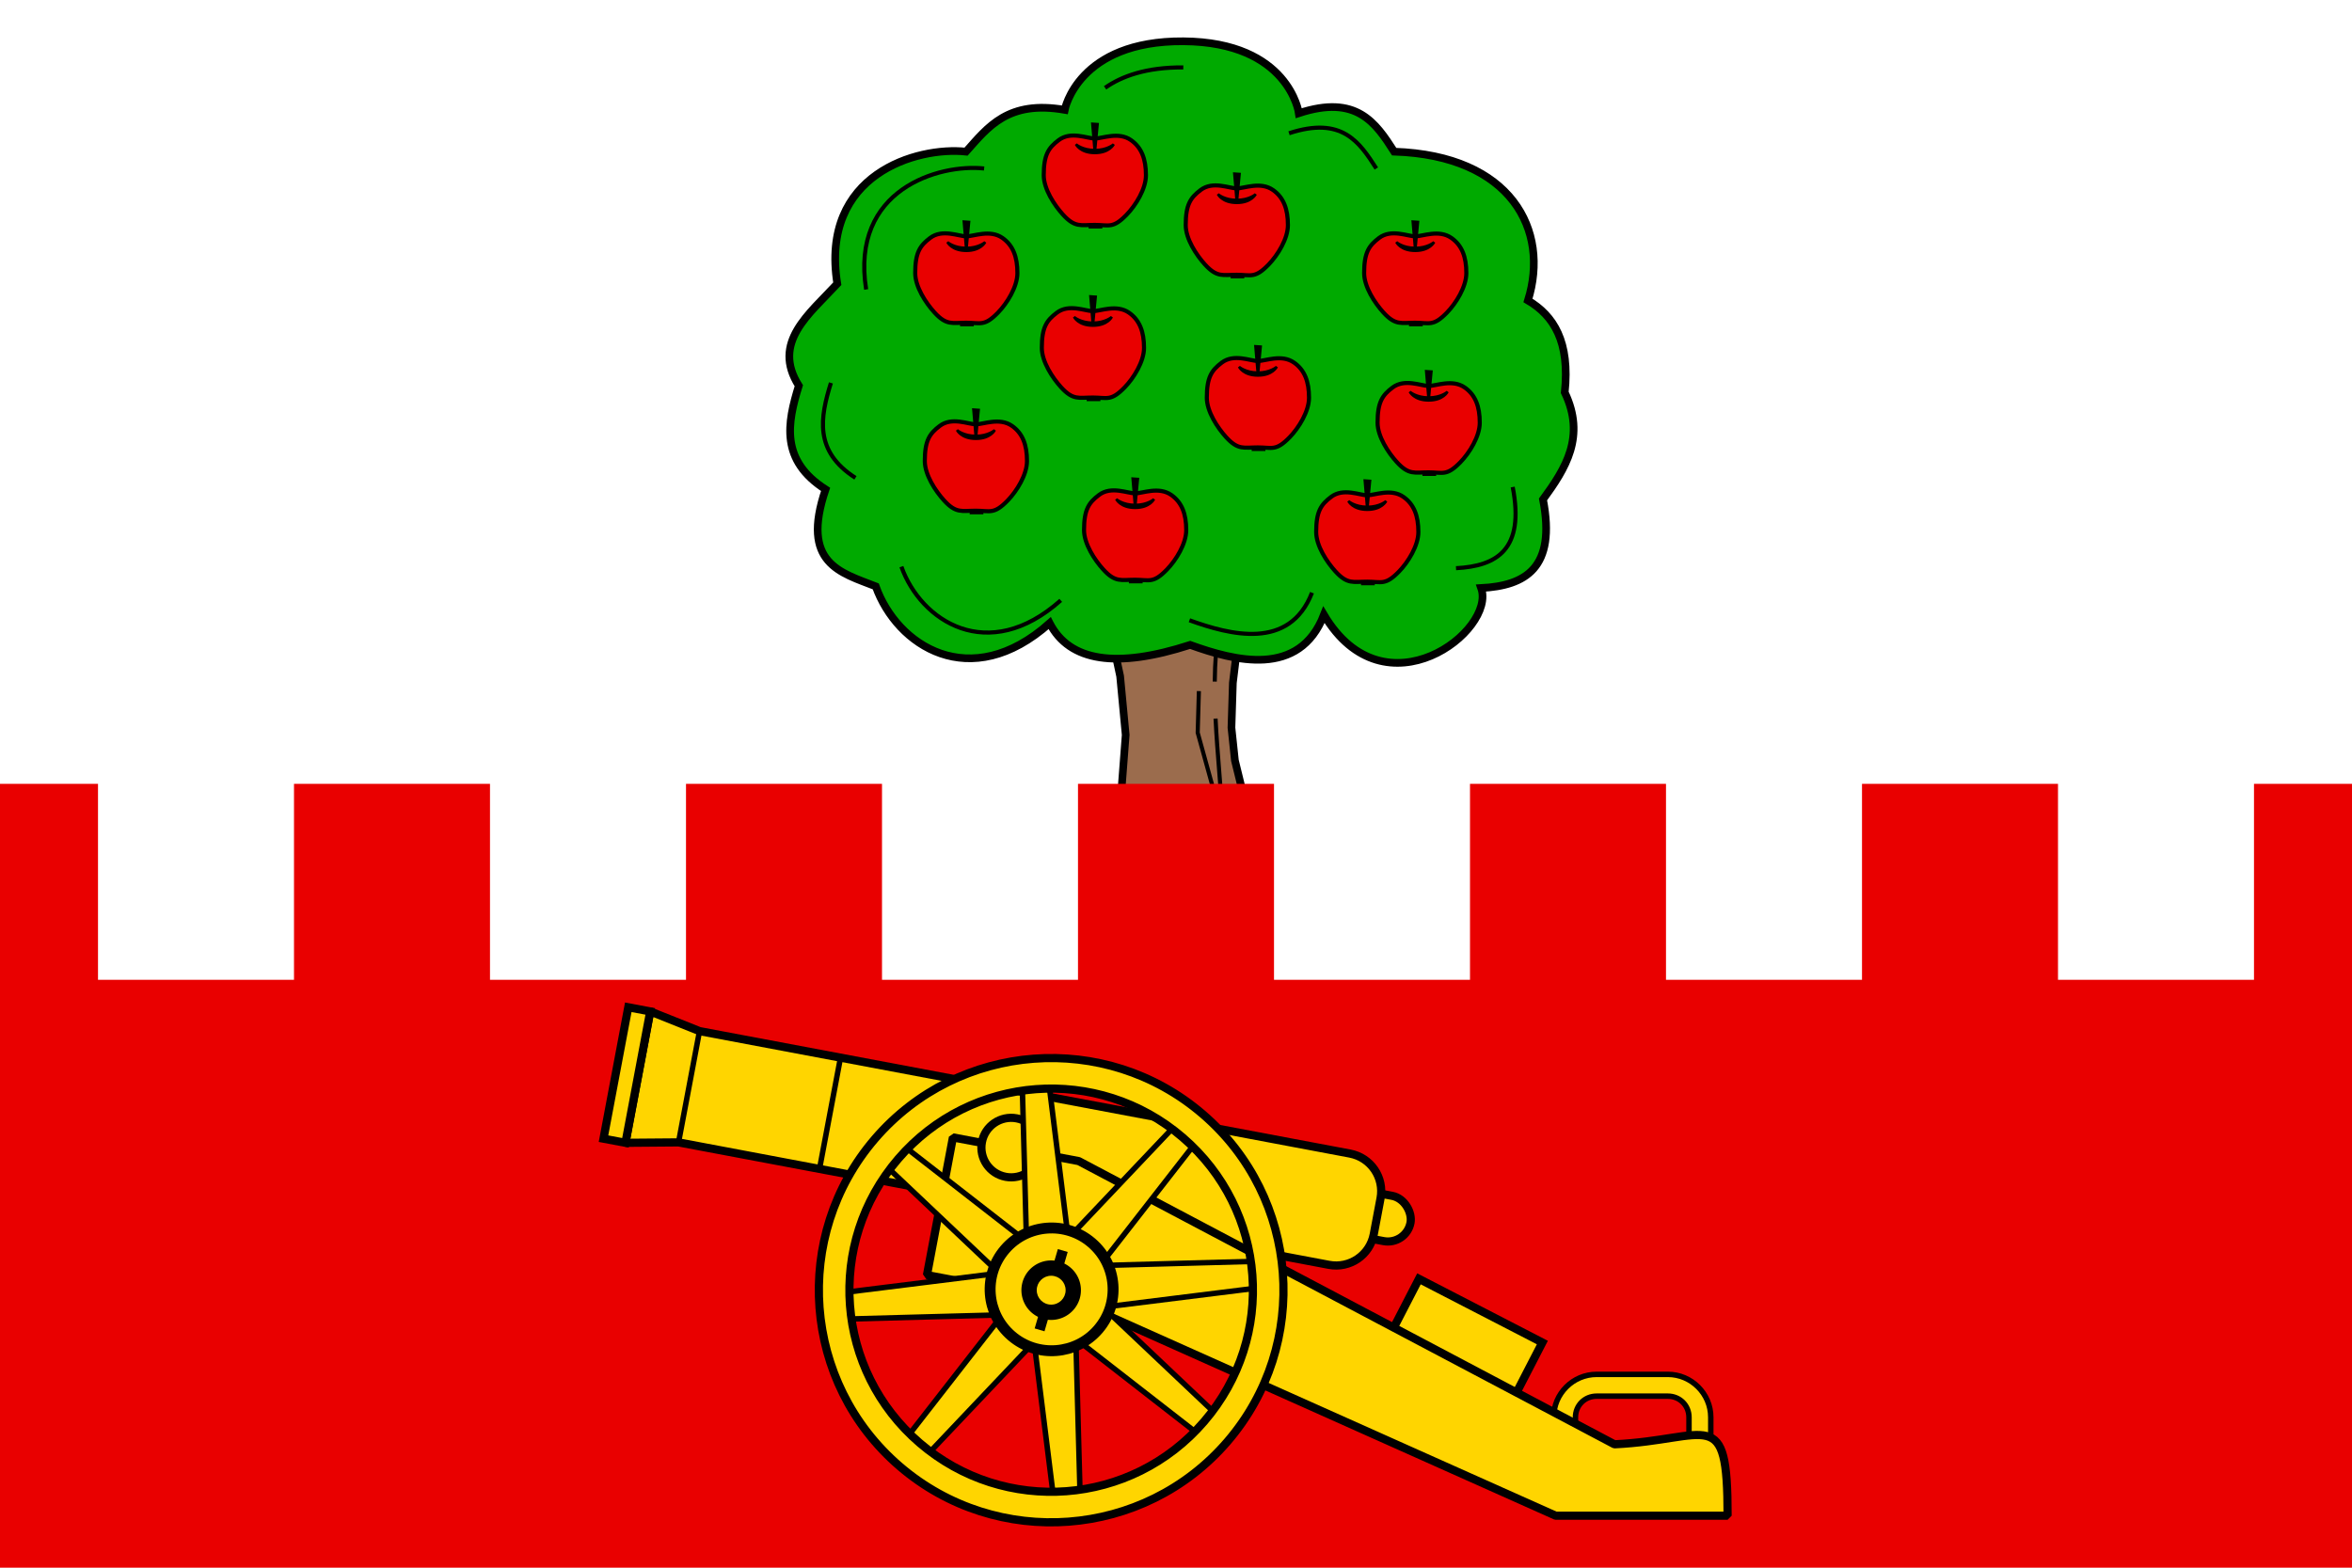 <?xml version="1.0" encoding="UTF-8" standalone="no"?>
<svg
   xmlns:dc="http://purl.org/dc/elements/1.1/"
   xmlns:cc="http://creativecommons.org/ns#"
   xmlns:rdf="http://www.w3.org/1999/02/22-rdf-syntax-ns#"
   xmlns:svg="http://www.w3.org/2000/svg"
   xmlns="http://www.w3.org/2000/svg"
   xmlns:xlink="http://www.w3.org/1999/xlink"
   width="600"
   height="400"
   id="svg2"
   version="1.1">
  <defs
     id="defs4060" />
  <rect
     y="2.6171874e-006"
     x="6.3214111e-006"
     height="400"
     width="600"
     id="rect3443"
     style="fill:#ffffff;fill-opacity:1;stroke:none" />
  <path
     id="rect4451"
     d="M 0,0 H 600 V 400 H 0 Z"
     style="fill:#ffffff;fill-opacity:1;stroke:none" />
  <g
     id="g1022"
     transform="matrix(0.653,0,0,0.653,105.662,3.006)">
    <path
       style="opacity:1;fill:#9b6c4d;fill-opacity:1;stroke:#000000;stroke-width:3;stroke-linecap:round;stroke-linejoin:bevel;stroke-miterlimit:4;stroke-dasharray:none;stroke-opacity:1"
       d="m 269.877,231.91 53.557,0.75 -3.61,29.547 -0.553,17.532 1.35,12.785 8.002,32.576 -35.117,70.249 -19.396,-62.602 3.844,-50.183 -2.17,-22.963 z"
       id="rect912" />
    <path
       style="fill:none;stroke:#000000;stroke-width:1.6;stroke-linecap:butt;stroke-linejoin:miter;stroke-miterlimit:4;stroke-dasharray:none;stroke-opacity:1"
       d="m 314.581,239.439 c -1.239,7.303 -1.757,14.75 -1.834,22.285 m 0.315,14.445 c 0.664,13.69 2.176,27.55 2.912,41.255 l -9.891,-35.743 0.464,-16.247"
       id="path976" />
    <path
       style="fill:#00aa00;stroke:#000000;stroke-width:3;stroke-linecap:butt;stroke-linejoin:miter;stroke-miterlimit:4;stroke-dasharray:none;stroke-opacity:1"
       d="m 248.256,238.886 c -31.059,27.651 -59.722,8.776 -67.946,-14.373 -13.757,-5.407 -29.446,-8.883 -19.6,-37.893 -17.696,-11.316 -15.034,-25.763 -10.453,-40.506 -10.689,-16.907 4.032,-27.95 15.027,-39.853 -6.832,-42.817 31.186,-53.692 50.306,-51.613 8.617,-9.677 16.411,-20.175 38.546,-16.333 0,0 5.089,-27.085 46.386,-26.786 41.297,0.299 45.08,28.093 45.08,28.093 22.576,-7.413 29.982,3.716 37.24,15.027 45.81,1.505 60.832,30.749 52.266,58.146 10.061,5.955 16.463,16.092 14.373,35.933 8.24,17.259 0.362,29.682 -8.493,41.813 5.218,26.86 -6.9,33.718 -24.173,34.626 5.936,16.635 -37.639,50.469 -61.413,10.453 -9.612,24.746 -34.953,18.002 -52.266,11.76 -28.681,9.288 -47.105,6.61 -54.879,-8.493 z"
       id="path860" />
    <g
       id="g875"
       transform="matrix(0.844,0,0,0.844,868.292,-23.032)"
       style="stroke-width:1.184">
      <rect
         y="202.46"
         x="-717.505"
         height="5.084"
         width="6.355"
         id="rect869"
         style="opacity:1;fill:#000000;fill-opacity:1;stroke:none;stroke-width:1.658;stroke-linecap:round;stroke-linejoin:bevel;stroke-miterlimit:4;stroke-dasharray:none;stroke-opacity:1" />
      <path
         id="path862"
         d="m -690.966,182.881 c 0,6.351 -4.774,13.975 -8.928,18.263 -6.401,6.609 -8.193,4.736 -14.725,4.736 -6.531,0 -9.139,1.383 -14.725,-4.736 -4.025,-4.41 -8.928,-11.912 -8.928,-18.263 0,-9.45 2.163,-12.666 6.928,-16.263 5.667,-4.278 13.197,-0.736 16.725,-0.736 3.527,0 10.942,-3.31 16.725,0.736 4.891,3.423 6.928,8.77 6.928,16.263 z"
         style="opacity:1;fill:#e90000;fill-opacity:1;stroke:#000000;stroke-width:1.895;stroke-linecap:round;stroke-linejoin:bevel;stroke-miterlimit:4;stroke-dasharray:none;stroke-opacity:1" />
      <path
         id="path865"
         d="m -723.343,168.575 c 0,0 2.992,2.667 8.725,2.667 5.732,0 8.725,-2.667 8.725,-2.667 0,0 -1.933,4 -8.725,4 -6.792,0 -8.725,-4 -8.725,-4 z"
         style="fill:#000000;stroke:#000000;stroke-width:1.184px;stroke-linecap:butt;stroke-linejoin:miter;stroke-opacity:1" />
      <path
         id="path867"
         d="m -714.618,172.575 -1.142,-13.509 2.404,0.163 z"
         style="fill:#000000;stroke:#000000;stroke-width:1.184px;stroke-linecap:butt;stroke-linejoin:miter;stroke-opacity:1" />
    </g>
    <use
       x="0"
       y="0"
       xlink:href="#g875"
       id="use877"
       transform="translate(-49.466,-29.23)"
       width="100%"
       height="100%" />
    <use
       x="0"
       y="0"
       xlink:href="#g875"
       id="use879"
       transform="translate(0.749,-67.454)"
       width="100%"
       height="100%" />
    <use
       x="0"
       y="0"
       xlink:href="#g875"
       id="use881"
       transform="translate(56.212,-47.967)"
       width="100%"
       height="100%" />
    <use
       x="0"
       y="0"
       xlink:href="#g875"
       id="use883"
       transform="translate(125.915,-29.23)"
       width="100%"
       height="100%" />
    <use
       x="0"
       y="0"
       xlink:href="#g875"
       id="use885"
       transform="translate(64.456,19.487)"
       width="100%"
       height="100%" />
    <use
       x="0"
       y="0"
       xlink:href="#g875"
       id="use887"
       transform="translate(131.161,29.23)"
       width="100%"
       height="100%" />
    <use
       x="0"
       y="0"
       xlink:href="#g875"
       id="use889"
       transform="translate(107.177,71.951)"
       width="100%"
       height="100%" />
    <use
       x="0"
       y="0"
       xlink:href="#g875"
       id="use891"
       transform="translate(16.489,71.202)"
       width="100%"
       height="100%" />
    <use
       x="0"
       y="0"
       xlink:href="#g875"
       id="use893"
       transform="translate(-45.719,44.22)"
       width="100%"
       height="100%" />
    <path
       id="path978"
       d="m 252.577,229.98 c -28.454,25.327 -54.713,8.038 -62.247,-13.165 m -17.956,-34.707 c -16.212,-10.364 -13.774,-23.597 -9.576,-37.1 m 13.766,-36.502 c -6.259,-39.217 28.571,-49.177 46.087,-47.273 m 47.252,-31.516 c 6.359,-4.478 16.004,-8.083 30.557,-7.978 m 41.299,25.731 c 20.683,-6.789 27.467,3.404 34.116,13.763 m 53.269,124.466 c 4.78,24.602 -6.321,30.883 -22.146,31.715 m -56.262,9.574 c -8.806,22.665 -32.021,16.489 -47.882,10.771"
       style="fill:none;stroke:#000000;stroke-width:1.6;stroke-linecap:butt;stroke-linejoin:miter;stroke-miterlimit:4;stroke-dasharray:none;stroke-opacity:1" />
  </g>
  <path
     id="path933"
     d="M 0 200 L 0 400 L 600 400 L 600 200 L 575 200 L 575 250 L 525 250 L 525 200 L 475 200 L 475 250 L 425 250 L 425 200 L 375 200 L 375 250 L 325 250 L 325 200 L 275 200 L 275 250 L 225 250 L 225 200 L 175 200 L 175 250 L 125 250 L 125 200 L 75 200 L 75 250 L 25 250 L 25 200 L 0 200 z "
     style="fill:#e90000;fill-opacity:1;stroke:none" />
  <g
     id="g974"
     transform="matrix(0.695,0,0,0.695,102.081,-9.865)">
    <rect
       style="opacity:1;fill:#ffd500;fill-opacity:1;stroke:#000000;stroke-width:3;stroke-linecap:round;stroke-linejoin:bevel;stroke-miterlimit:4;stroke-dasharray:none;stroke-opacity:1"
       id="rect901"
       width="39.95"
       height="16.911"
       x="410.038"
       y="377.954"
       ry="8.455"
       transform="matrix(0.983,0.185,-0.185,0.983,0,0)" />
    <path
       style="opacity:1;fill:#ffd500;fill-opacity:1;stroke:#000000;stroke-width:3;stroke-linecap:round;stroke-linejoin:bevel;stroke-miterlimit:4;stroke-dasharray:none;stroke-opacity:1"
       d="m 91.79,385.51 -9.095,48.24 19.486,-0.156 238.72,44.956 c 7.676,1.446 15.02,-3.567 16.467,-11.238 l 2.481,-13.157 c 1.446,-7.672 -3.569,-15.011 -11.245,-16.457 L 109.883,392.743 Z"
       id="rect895" />
    <path
       style="opacity:1;fill:#ffd500;stroke:#000000;stroke-width:3;stroke-linecap:butt;stroke-linejoin:miter;stroke-miterlimit:4;stroke-dasharray:none;stroke-opacity:1"
       d="m 91.79,385.51 -9.095,48.24 -8.058,-1.517 9.095,-48.24 z"
       id="path903" />
    <path
       style="opacity:1;fill:#ffd500;stroke:#000000;stroke-width:2;stroke-linecap:butt;stroke-linejoin:miter;stroke-miterlimit:4;stroke-dasharray:none;stroke-opacity:1"
       d="m 109.883,392.743 -7.702,40.852"
       id="path905" />
    <rect
       style="opacity:1;fill:#ffd500;fill-opacity:1;stroke:#000000;stroke-width:3;stroke-linecap:round;stroke-linejoin:miter;stroke-miterlimit:4;stroke-dasharray:none;stroke-opacity:1"
       id="rect948"
       width="50.975"
       height="26.141"
       x="554.162"
       y="258.275"
       transform="rotate(27.303)" />
    <path
       style="color:#000000;font-style:normal;font-variant:normal;font-weight:normal;font-stretch:normal;font-size:medium;line-height:normal;font-family:sans-serif;font-variant-ligatures:normal;font-variant-position:normal;font-variant-caps:normal;font-variant-numeric:normal;font-variant-alternates:normal;font-feature-settings:normal;text-indent:0;text-align:start;text-decoration:none;text-decoration-line:none;text-decoration-style:solid;text-decoration-color:#000000;letter-spacing:normal;word-spacing:normal;text-transform:none;writing-mode:lr-tb;direction:ltr;text-orientation:mixed;dominant-baseline:auto;baseline-shift:baseline;text-anchor:start;white-space:normal;shape-padding:0;clip-rule:nonzero;display:inline;overflow:visible;visibility:visible;opacity:1;isolation:auto;mix-blend-mode:normal;color-interpolation:sRGB;color-interpolation-filters:linearRGB;solid-color:#000000;solid-opacity:1;vector-effect:none;fill:#ffd500;fill-opacity:1;fill-rule:nonzero;stroke:#000000;stroke-width:2;stroke-linecap:round;stroke-linejoin:miter;stroke-miterlimit:4;stroke-dasharray:none;stroke-dashoffset:0;stroke-opacity:1;color-rendering:auto;image-rendering:auto;shape-rendering:auto;text-rendering:auto;enable-background:accumulate"
       d="m 439.166,518.762 c -8.664,0 -15.764,7.098 -15.764,15.762 v 11.764 c 0,8.664 7.1,15.764 15.764,15.764 h 26.141 c 8.664,0 15.764,-7.1 15.764,-15.764 v -11.764 c 0,-8.664 -7.1,-15.762 -15.764,-15.762 z m 0,8 h 26.141 c 4.37,0 7.764,3.392 7.764,7.762 v 11.764 c 0,4.37 -3.394,7.764 -7.764,7.764 h -26.141 c -4.37,0 -7.764,-3.394 -7.764,-7.764 v -11.764 c 0,-4.37 3.394,-7.762 7.764,-7.762 z"
       id="rect950" />
    <path
       style="opacity:1;fill:#ffd500;fill-opacity:1;stroke:#000000;stroke-width:3;stroke-linecap:round;stroke-linejoin:bevel;stroke-miterlimit:4;stroke-dasharray:none;stroke-opacity:1"
       d="m 202.895,431.766 46.174,8.695 196.638,103.974 c 34.89,-1.633 41.536,-15.185 41.536,26.211 h -63.115 l -173.499,-77.556 -57.263,-10.784 z"
       id="rect907" />
    <ellipse
       style="opacity:1;fill:#ffd500;fill-opacity:1;stroke:#000000;stroke-width:3;stroke-linecap:round;stroke-linejoin:bevel;stroke-miterlimit:4;stroke-dasharray:none;stroke-opacity:1"
       id="path910"
       cx="300.882"
       cy="386.409"
       transform="matrix(0.983,0.185,-0.185,0.983,0,0)"
       rx="10.927"
       ry="10.921" />
    <path
       id="path914"
       d="m 161.631,402.488 -7.702,40.852"
       style="opacity:1;fill:#ffd500;stroke:#000000;stroke-width:2;stroke-linecap:butt;stroke-linejoin:miter;stroke-miterlimit:4;stroke-dasharray:none;stroke-opacity:1" />
    <path
       style="opacity:1;fill:#ffd500;fill-opacity:1;stroke:#000000;stroke-width:2;stroke-linecap:round;stroke-linejoin:bevel;stroke-miterlimit:4;stroke-dasharray:none;stroke-opacity:1"
       d="m 285.846,425.936 -47.761,50.391 -54.806,-42.632 -6.278,7.302 50.421,47.732 -42.657,54.774 7.306,6.274 47.761,-50.391 54.806,42.632 6.278,-7.302 -50.421,-47.732 42.657,-54.774 z"
       id="rect922" />
    <path
       id="path934"
       d="m 315.924,477.207 -69.425,1.88 -8.591,-68.876 -9.606,0.727 1.881,69.384 -68.917,8.586 0.727,9.6 69.425,-1.88 8.591,68.876 9.606,-0.727 -1.881,-69.384 68.917,-8.586 z"
       style="opacity:1;fill:#ffd500;fill-opacity:1;stroke:#000000;stroke-width:2;stroke-linecap:round;stroke-linejoin:bevel;stroke-miterlimit:4;stroke-dasharray:none;stroke-opacity:1" />
    <ellipse
       style="opacity:1;fill:#ffd500;fill-opacity:1;stroke:#000000;stroke-width:4;stroke-linecap:round;stroke-linejoin:bevel;stroke-miterlimit:4;stroke-dasharray:none;stroke-opacity:1"
       id="path925"
       cx="499.249"
       cy="214.434"
       transform="matrix(0.759,0.651,-0.652,0.758,0,0)"
       rx="22.554"
       ry="22.552" />
    <path
       style="opacity:1;fill:#000000;fill-opacity:1;stroke:none;stroke-width:4;stroke-linecap:round;stroke-linejoin:bevel;stroke-miterlimit:4;stroke-dasharray:none;stroke-opacity:1"
       d="m 241.413,472.768 -1.239,4.236 a 10.921,10.927 65.607 0 0 -11.703,7.795 10.921,10.927 65.607 0 0 5.666,12.851 l -1.241,4.245 3.61,1.053 1.239,-4.236 a 10.921,10.927 65.607 0 0 11.7,-7.794 10.921,10.927 65.607 0 0 -5.664,-12.852 l 1.241,-4.245 z"
       id="path927" />
    <path
       style="color:#000000;font-style:normal;font-variant:normal;font-weight:normal;font-stretch:normal;font-size:medium;line-height:normal;font-family:sans-serif;font-variant-ligatures:normal;font-variant-position:normal;font-variant-caps:normal;font-variant-numeric:normal;font-variant-alternates:normal;font-feature-settings:normal;text-indent:0;text-align:start;text-decoration:none;text-decoration-line:none;text-decoration-style:solid;text-decoration-color:#000000;letter-spacing:normal;word-spacing:normal;text-transform:none;writing-mode:lr-tb;direction:ltr;text-orientation:mixed;dominant-baseline:auto;baseline-shift:baseline;text-anchor:start;white-space:normal;shape-padding:0;clip-rule:nonzero;display:inline;overflow:visible;visibility:visible;opacity:1;isolation:auto;mix-blend-mode:normal;color-interpolation:sRGB;color-interpolation-filters:linearRGB;solid-color:#000000;solid-opacity:1;vector-effect:none;fill:#ffd500;fill-opacity:1;fill-rule:nonzero;stroke:#000000;stroke-width:3;stroke-linecap:round;stroke-linejoin:bevel;stroke-miterlimit:4;stroke-dasharray:none;stroke-dashoffset:0;stroke-opacity:1;color-rendering:auto;image-rendering:auto;shape-rendering:auto;text-rendering:auto;enable-background:accumulate"
       d="m 294.553,423.194 c -35.683,-30.643 -89.634,-26.561 -120.295,9.101 -30.661,35.662 -26.578,89.583 9.105,120.226 35.683,30.643 89.637,26.561 120.298,-9.101 30.661,-35.662 26.576,-89.582 -9.107,-120.225 z m -7.354,8.554 c 31.058,26.671 34.589,73.283 7.903,104.322 -26.687,31.039 -73.327,34.568 -104.385,7.897 -31.058,-26.671 -34.587,-73.283 -7.9,-104.322 26.687,-31.039 73.325,-34.568 104.382,-7.897 z"
       id="path916" />
    <circle
       style="opacity:1;fill:#ffd500;fill-opacity:1;stroke:none;stroke-width:3;stroke-linecap:round;stroke-linejoin:miter;stroke-miterlimit:4;stroke-dasharray:none;stroke-opacity:1"
       id="path945"
       cx="238.959"
       cy="487.857"
       r="5.304" />
  </g>
</svg>
